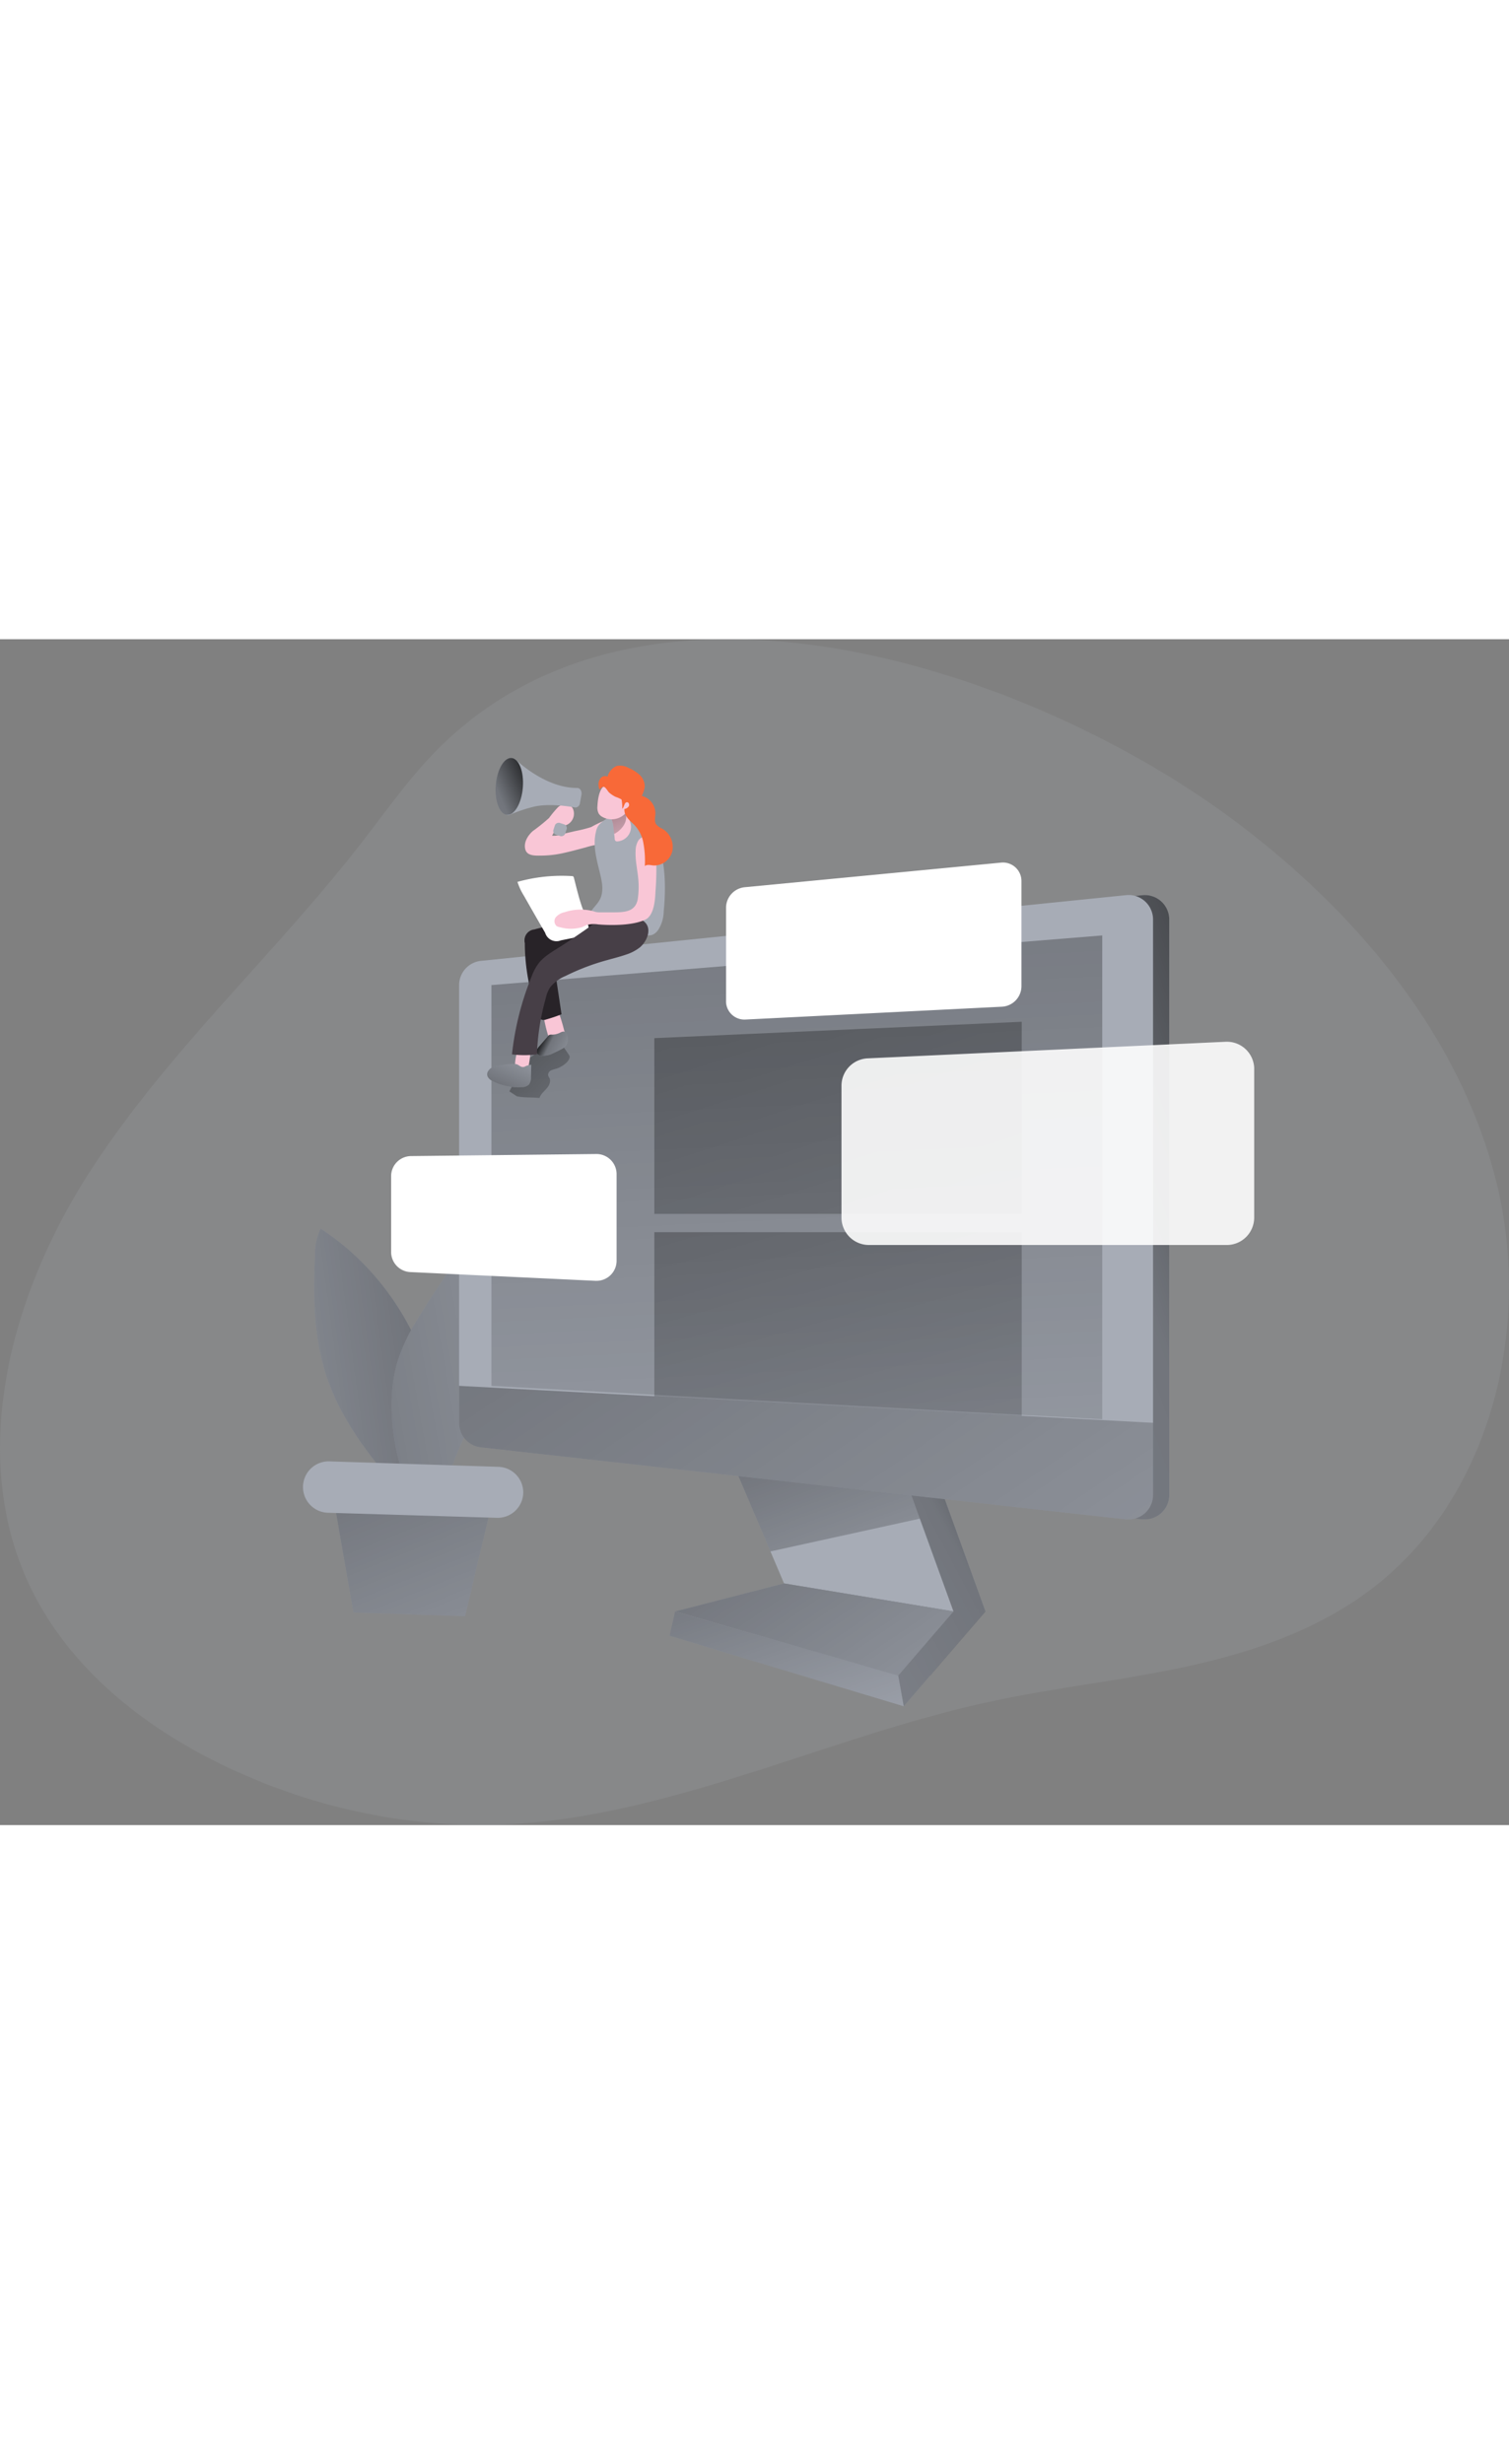 <svg xmlns="http://www.w3.org/2000/svg" xmlns:xlink="http://www.w3.org/1999/xlink" class="illustrations_image" data-imageid="online-campaign-monochromatic" data-name="Layer 1" style="width:166px" viewBox="0 0 344.95 271.01"><rect x="0" y="0" width="344.95" height="271.01" fill="#808080" stroke="none"/><defs><linearGradient id="b" x1="31.34" x2="79.5" y1="-170.33" y2="-280.63" gradientTransform="matrix(1 .03 .03 -1 52.05 -6.65)" gradientUnits="userSpaceOnUse"><stop offset=".01"/><stop offset=".08" stop-opacity=".69"/><stop offset=".21" stop-opacity=".32"/><stop offset="1" stop-opacity="0"/></linearGradient><linearGradient id="a" x1="-1051.04" x2="-1131.28" y1="-786.07" y2="-854.43" gradientTransform="matrix(.84 .54 .54 -.84 1456.68 100.47)" gradientUnits="userSpaceOnUse"><stop offset=".01"/><stop offset=".13" stop-opacity=".69"/><stop offset=".25" stop-opacity=".32"/><stop offset="1" stop-opacity="0"/></linearGradient><linearGradient xlink:href="#a" id="c" x1="465.98" x2="586.83" y1="-840.65" y2="-728.98" gradientTransform="matrix(.84 .54 .54 -.84 112.96 -750.67)"/><linearGradient xlink:href="#b" id="d" x1="280.18" x2="96.08" y1="144.87" y2="47.13" gradientTransform="matrix(1 0 0 -1 -28.56 321.63)"/><linearGradient xlink:href="#b" id="e" x1="287.85" x2="103.75" y1="130.43" y2="32.69" gradientTransform="matrix(1 0 0 -1 -28.56 321.63)"/><linearGradient xlink:href="#b" id="f" x1="288.64" x2="104.54" y1="128.94" y2="31.21" gradientTransform="matrix(1 0 0 -1 -28.56 321.63)"/><linearGradient xlink:href="#b" id="g" x1="207.78" x2="234.3" y1="153.18" y2="81.45" gradientTransform="matrix(1 0 0 -1 -28.56 321.63)"/><linearGradient xlink:href="#b" id="h" x1="186.6" x2="256.81" y1="140.88" y2="37.34" gradientTransform="matrix(1 0 0 -1 -28.56 321.63)"/><linearGradient xlink:href="#b" id="i" x1="194.48" x2="219.05" y1="127.7" y2="56.67" gradientTransform="matrix(1 0 0 -1 -28.56 321.63)"/><linearGradient xlink:href="#b" id="j" x1="360.87" x2="-34.61" y1="236.02" y2="94.35" gradientTransform="matrix(1 0 0 -1 0 352)"/><linearGradient xlink:href="#b" id="k" x1="203.88" x2="218.24" y1="344.47" y2="46.3" gradientTransform="matrix(1 0 0 -1 -28.56 321.63)"/><linearGradient xlink:href="#b" id="l" x1="182.13" x2="278.98" y1="331.12" y2="28.16" gradientTransform="matrix(1 0 0 -1 -28.56 321.63)"/><linearGradient xlink:href="#b" id="m" x1="188.25" x2="257.51" y1="278.17" y2="37.44" gradientTransform="matrix(1 0 0 -1 -28.56 321.63)"/><linearGradient xlink:href="#b" id="n" x1="133.84" x2="326.91" y1="258.16" y2="-26.58" gradientTransform="matrix(1 0 0 -1 0 352)"/><linearGradient xlink:href="#a" id="o" x1="139.42" x2="171.84" y1="234.62" y2="204.65" gradientTransform="matrix(1 0 0 -1 0 352)"/><linearGradient xlink:href="#a" id="p" x1="151.61" x2="162.94" y1="230.77" y2="225.14" gradientTransform="matrix(1 0 0 -1 0 352)"/><linearGradient xlink:href="#a" id="q" x1="142.35" x2="148.99" y1="215.83" y2="230.77" gradientTransform="matrix(1 0 0 -1 0 352)"/><linearGradient xlink:href="#a" id="r" x1="167.33" x2="174.51" y1="286.01" y2="270.33" gradientTransform="matrix(1 0 0 -1 0 352)"/><linearGradient xlink:href="#b" id="s" x1="-796.95" x2="-751.43" y1="291.51" y2="272.12" gradientTransform="matrix(-.08 -1 1 -.08 -206.76 -702.88)"/></defs><path fill="#a7acb6" d="M99.25 25.97c-6.11 6.31-11.17 13.54-16.56 20.48-20.17 26-45.09 48.4-62.76 76.19S-7.32 186.63 6.8 216.33c9.52 20.07 28.52 34.3 48.89 43.14A135.56 135.56 0 0 0 111 271.01c39.81-.47 76.72-19.91 115.65-28.27 17.26-3.71 35-5.25 52.06-9.74 12.1-3.18 23.94-7.91 34-15.34 27.81-20.51 37.65-59.69 29.44-93.26s-31.78-61.71-59.39-82.5C235.93 6.63 147.09-23.44 99.25 25.97z" class="target-color" opacity=".18" style="isolation:isolate"/><path fill="#a7acb6" d="m112.34 197.9-36.03-1.16 4.47 25.7 25.53.83 6.03-25.37z" class="target-color"/><path fill="url(#b)" d="m112.34 197.9-36.03-1.16 4.47 25.7 25.53.83 6.03-25.37z"/><path fill="#a7acb6" d="M73.3 134.71a12.43 12.43 0 0 0-1.28 5.81c-.45 9.11-.38 18.4 2.35 27.09 4 12.78 13.32 23.09 22.38 33-.68-1.09 1.33-6.87 1.6-8.25.53-2.7 1.13-5.39 1.69-8.08.9-4.26 0-8.74-1.06-12.93a61.81 61.81 0 0 0-13.23-25.72 58.41 58.41 0 0 0-12.45-10.92z" class="target-color"/><path fill="url(#a)" d="M101.86 165.08a12.43 12.43 0 0 0-1.28 5.81c-.45 9.11-.38 18.4 2.35 27.09 4 12.78 13.32 23.09 22.38 33-.68-1.09 1.33-6.87 1.6-8.25.53-2.7 1.13-5.39 1.69-8.08.9-4.26 0-8.74-1.06-12.93A61.81 61.81 0 0 0 114.31 176a58.41 58.41 0 0 0-12.45-10.92z" transform="translate(-28.56 -30.37)"/><path fill="#a7acb6" d="M113.66 165.53c3.06-6.8 6.15-13.69 7.3-21.06s.13-15.37-4.38-21.31q-8.73 13.23-17.48 26.45c-3.36 5.09-6.78 10.29-8.43 16.17-2.89 10.31-.32 26.17 6.55 34.53 3.92-3.35 5.75-11 7.87-15.73z" class="target-color"/><path fill="url(#c)" d="M142.22 195.9c3.06-6.8 6.15-13.69 7.3-21.06s.13-15.37-4.38-21.31q-8.73 13.23-17.48 26.45c-3.36 5.09-6.78 10.29-8.43 16.17-2.89 10.31-.32 26.17 6.55 34.53 3.92-3.35 5.75-11 7.87-15.73z" transform="translate(-28.56 -30.37)"/><path fill="#a7acb6" d="m75.31 187.89 38.64 1.25a5.85 5.85 0 0 1 5.66 6 5.85 5.85 0 0 1-6 5.65l-38.68-1.16a5.86 5.86 0 0 1-5.66-6 5.86 5.86 0 0 1 6.04-5.74zm98.79-1.4 12.46 29.29 38.72 6.4-12.46-34.34-38.72-1.35z" class="target-color"/><path fill="url(#d)" d="m174.1 186.49 12.46 29.29 38.72 6.4-12.46-34.34-38.72-1.35z"/><path fill="url(#e)" d="m186.56 215.78-24.92 6.4 51.01 14.65 12.63-14.65-38.72-6.4z"/><path fill="#a7acb6" d="m186.56 215.78-24.92 6.4 44.95 21.68 18.69-21.68-38.72-6.4z" class="target-color"/><path fill="url(#f)" d="m186.56 215.78-24.92 6.4 44.95 21.68 18.69-21.68-38.72-6.4z"/><path fill="#a7acb6" d="m166.77 186.49 12.46 29.29 38.73 6.4-12.46-34.34-38.73-1.35z" class="target-color"/><path fill="url(#g)" d="m176.12 208.47 34.15-7.49-4.77-13.14-38.73-1.35 9.35 21.98z"/><path fill="#a7acb6" d="m179.23 215.78-24.91 6.4 51.01 14.65 12.63-14.65-38.73-6.4z" class="target-color"/><path fill="url(#h)" d="m179.23 215.78-24.91 6.4 51.01 14.65 12.63-14.65-38.73-6.4z"/><path fill="#a7acb6" d="m205.33 236.83 1.26 7.03-53.54-16.12 1.27-5.56 51.01 14.65z" class="target-color"/><path fill="url(#i)" d="m205.33 236.83 1.26 7.03-53.54-16.12 1.27-5.56 51.01 14.65z"/><path fill="#a7acb6" d="M267.28 64.04v131.53a5.58 5.58 0 0 1-5.6 5.58h-.6l-147.43-16.46a5.58 5.58 0 0 1-5-5.55V79.06a5.58 5.58 0 0 1 5-5.55l147.43-15a5.59 5.59 0 0 1 6.17 4.93q.03.3.03.6z" class="target-color"/><path fill="url(#j)" d="M295.84 94.41v131.53a5.58 5.58 0 0 1-5.6 5.58h-.6l-147.43-16.46a5.58 5.58 0 0 1-5-5.55V109.43a5.58 5.58 0 0 1 5-5.55l147.43-15a5.59 5.59 0 0 1 6.17 4.93q.03.3.03.6z" transform="translate(-28.56 -30.37)"/><path fill="#a7acb6" d="M263.58 64.04v131.53a5.58 5.58 0 0 1-5.6 5.58h-.6l-147.43-16.46a5.58 5.58 0 0 1-5-5.55V79.06a5.58 5.58 0 0 1 5-5.55l147.49-15.02a5.58 5.58 0 0 1 6.11 5 5.25 5.25 0 0 1 .03.55z" class="target-color"/><path fill="url(#k)" d="M112.34 170.66V79.04L251.97 67.7v110.58l-139.63-7.62z"/><path fill="url(#l)" d="M233.56 131.33h-83.98V91.17l83.98-3.74v43.9z"/><path fill="url(#m)" d="m233.56 177.49-83.98-4.46v-37.52h83.98v41.98z"/><path fill="url(#n)" d="M292.14 209.45v16.49a5.58 5.58 0 0 1-5.6 5.58h-.6l-147.43-16.46a5.58 5.58 0 0 1-5-5.55V201z" transform="translate(-28.56 -30.37)"/><path fill="url(#o)" d="M158.79 125.74c0 1.28-2.06 2.49-3.07 2.79a6.76 6.76 0 0 0-1.23.39 1.17 1.17 0 0 0-.64 1.05c.05.37.35.67.43 1a2 2 0 0 1-.11 1c-.39 1.23-1.92 2-2.29 3.25-2.12-.22-3.07 0-5.17-.39L145 133.7l2.64-4.94a10.26 10.26 0 0 1 1.25-1.95 8.54 8.54 0 0 1 1.94-1.55 49.12 49.12 0 0 1 5.72-3.19c-.3.12 2.24 3.34 2.24 3.67z" transform="translate(-28.56 -30.37)"/><path fill="#f9c6d6" d="m135.2 42.9-.21.08a30.65 30.65 0 0 1-3.52.87l-2.71.64a6 6 0 0 1-2.54.42 3.9 3.9 0 0 1 1.72-1.91c.58-.28 1.25-.37 1.82-.67a2.82 2.82 0 0 0 1.3-3.34 2.1 2.1 0 0 0-.66-.94 2.41 2.41 0 0 0-2.88.39 23 23 0 0 0-2 2.41 42.93 42.93 0 0 1-3.73 3c-1.2 1.07-2.15 2.7-1.69 4.24s2.43 1.36 3.8 1.36a23.65 23.65 0 0 0 5.1-.63c1.65-.36 3.28-.82 4.92-1.25a18.23 18.23 0 0 1 2.4-.58 5 5 0 0 0 1.59-.2 3.16 3.16 0 0 0 1.15-1 4.11 4.11 0 0 0 1-2.28c.06-1.18-.74-2.33-2-2a25.15 25.15 0 0 0-2.86 1.39zM129 89.56a2.42 2.42 0 0 1 0 2.13 1.77 1.77 0 0 1-.77.55 2.11 2.11 0 0 1-2.21-.23 2.92 2.92 0 0 1-.66-1.27 30.79 30.79 0 0 1-1.19-5.28 1 1 0 0 1 0-.49.84.84 0 0 1 .42-.39c.93-.51 2.4-.91 2.93.21a37.61 37.61 0 0 1 1.48 4.77z"/><path fill="#a7acb6" d="M126.17 90.38a1.19 1.19 0 0 0-.59.06.92.92 0 0 0-.33.29l-2 2.32c-.39.45-.81 1.07-.53 1.59a1.18 1.18 0 0 0 .88.53 5.09 5.09 0 0 0 2.84-.54c.63-.28 1.25-.58 1.85-.91a3 3 0 0 0 1.15-.91c.46-.72.6-2.45-.22-3-.42-.27-.79-.08-1.18.11a4.07 4.07 0 0 1-1.87.46z" class="target-color"/><path fill="#f9c6d6" d="M117.73 97.46a.86.86 0 0 0 0 .39.72.72 0 0 0 .3.3 2.47 2.47 0 0 0 1.31.44 1.5 1.5 0 0 0 1.23-.56 2.49 2.49 0 0 0 .38-1.15 14.34 14.34 0 0 0 .26-2.69.5.5 0 0 0-.12-.35.5.5 0 0 0-.23-.09c-.74-.16-2.19-.55-2.56.36a10.62 10.62 0 0 0-.57 3.35z"/><path fill="#a7acb6" d="M114.63 97.37a6.73 6.73 0 0 0-1.84.35 2.36 2.36 0 0 0-1.35 1.26 1.39 1.39 0 0 0 0 .9 2 2 0 0 0 1 1 12.62 12.62 0 0 0 6.84 1.49 2.33 2.33 0 0 0 1.65-.61 2.72 2.72 0 0 0 .44-1.69l.08-2.81a3.56 3.56 0 0 0-1.52.44c-.87.3-1.21-.42-1.94-.59a11.49 11.49 0 0 0-3.36.26z" class="target-color"/><path fill="url(#p)" d="M154.73 120.75a1.19 1.19 0 0 0-.59.06.92.92 0 0 0-.33.29l-2 2.32c-.39.45-.81 1.07-.53 1.59a1.18 1.18 0 0 0 .88.53A5.09 5.09 0 0 0 155 125c.63-.28 1.25-.58 1.85-.91a3 3 0 0 0 1.15-.91c.46-.72.6-2.45-.22-3-.42-.27-.79-.08-1.18.11a4.07 4.07 0 0 1-1.87.46z" transform="translate(-28.56 -30.37)"/><path fill="url(#q)" d="M143.19 127.74a6.73 6.73 0 0 0-1.84.35 2.36 2.36 0 0 0-1.35 1.26 1.39 1.39 0 0 0 0 .9 2 2 0 0 0 1 1 12.62 12.62 0 0 0 6.84 1.49 2.33 2.33 0 0 0 1.65-.61 2.72 2.72 0 0 0 .44-1.69l.08-2.81a3.56 3.56 0 0 0-1.52.44c-.87.3-1.21-.42-1.94-.59a11.49 11.49 0 0 0-3.36.26z" transform="translate(-28.56 -30.37)"/><path fill="#282328" d="M122.14 66.33a2.5 2.5 0 0 0-2.23 2.75c0 .11 0 .21.06.32a46.22 46.22 0 0 0 3.12 16.6 1.46 1.46 0 0 0 .7.94 1.38 1.38 0 0 0 .94 0 36 36 0 0 0 3.63-1.22l-1.61-10.79a1.57 1.57 0 0 1 .05-.91 1.53 1.53 0 0 1 .48-.5 43.59 43.59 0 0 1 5.78-3.6c1.61-.83 3.45-1.78 3.89-3.55a2 2 0 0 0-.31-1.74 2.94 2.94 0 0 0-.89-.59 7.31 7.31 0 0 0-3.64-1.1c-1 .11-1.36.68-2.18 1.11-2.29 1.12-5.32 1.58-7.79 2.28z"/><path fill="#fff" d="M131.19 54.52a.61.61 0 0 0-.14-.29.52.52 0 0 0-.34-.09 37.48 37.48 0 0 0-12.42 1.32 13.73 13.73 0 0 0 1.44 3.11c1.62 2.84 3.24 5.69 4.89 8.52a2.7 2.7 0 0 0 3.36 1.82l.23-.08 6.23-1.26c1-.2-1-5.35-1.36-6.3-.78-2.2-1.3-4.49-1.89-6.75z"/><path fill="#a7acb6" d="M139.53 66.12a23.28 23.28 0 0 1-2.9-1.37c-3.54-2-.64-3 .54-5.35.84-1.7.5-3.73.06-5.57-.77-3.23-1.8-6.58-1-9.81a3.74 3.74 0 0 1 .6-1.46 4.26 4.26 0 0 1 .74-.73 7.86 7.86 0 0 1 2.54-1.5 7.25 7.25 0 0 1 5.45.69c6.85 3.49 6.81 14.63 6.16 21.18a8.09 8.09 0 0 1-1.3 4.3c-1.35 1.78-2.61 1.14-4.32.84-2.31-.39-4.37-.36-6.57-1.22z" class="target-color"/><path fill="#f9c6d6" d="M143.52 44.96a3.38 3.38 0 0 1-2.38 1.25.62.62 0 0 1-.42-.1.71.71 0 0 1-.21-.5c0-.37-.09-.85-.13-1.32s-.12-1.06-.17-1.47a5.78 5.78 0 0 0-1.18-3 3.27 3.27 0 0 0-.47-.51c-1.14-1 3.51-.62 4.12-2 .71.91.65 2.2 1 3.32a14 14 0 0 1 .52 1.67 3.35 3.35 0 0 1-.68 2.66z"/><path fill="url(#r)" d="m169 74.87-.06-.21c-.06-.53-.12-1.06-.17-1.47a5.78 5.78 0 0 0-1.18-3v-.11s3.68-2.42 4.08.41-2.67 4.38-2.67 4.38z" transform="translate(-28.56 -30.37)"/><path fill="#f9c6d6" d="M136.57 38.17a3 3 0 0 0 .31 1.71 2.48 2.48 0 0 0 .55.57 4.36 4.36 0 0 0 5.13-.26 6.56 6.56 0 0 0 2.28-4.9 3.74 3.74 0 0 0-.76-2.72 3 3 0 0 0-2.77-.77 7 7 0 0 0-3.51 2c-.93 1.04-1.16 3.04-1.23 4.37z"/><path fill="#473f47" d="M123.29 73.86a11.48 11.48 0 0 0-1.77 3.24 65.4 65.4 0 0 0-4.48 17.78 22.65 22.65 0 0 0 5.7 0 54.82 54.82 0 0 1 2-12.78 8.2 8.2 0 0 1 1-2.52 8.85 8.85 0 0 1 3.56-2.63 51.83 51.83 0 0 1 9.56-3.63c1.39-.39 2.79-.74 4.16-1.21a10.19 10.19 0 0 0 3.24-1.67c1.71-1.43 3-4.56.74-6.1a7.62 7.62 0 0 0-3.55-.94l-3.82-.36a2.2 2.2 0 0 0-2 .57c-2.84 2.19-5.75 4.14-8.73 6.13-1.88 1.24-4.13 2.38-5.61 4.12z"/><path fill="#f9c6d6" d="M149.84 47.84a1.68 1.68 0 0 0 .08.62 65.27 65.27 0 0 1-.08 9.17c-.07 1.88-.32 5.48-2.29 6.44-3.7 1.81-10.81 1.11-10.81 1.11a6.27 6.27 0 0 0-2.48.1c-.45.14-.85.38-1.29.55a9 9 0 0 1-4.93 0 2.11 2.11 0 0 1-.81-.28 1.5 1.5 0 0 1-.13-2.07 3.68 3.68 0 0 1 2-1.1 11.43 11.43 0 0 1 6.4-.25c.28.08.55.17.83.23a5.6 5.6 0 0 0 1 .06h2.51c2.89 0 5.61 0 6-3.4a19.61 19.61 0 0 0 .1-3.83c-.17-2.31-.77-4.59-.64-6.9a4.53 4.53 0 0 1 .52-2.1 2.08 2.08 0 0 1 1.73-1.11 2.18 2.18 0 0 1 1.79 1.21 5 5 0 0 1 .5 1.55z"/><path fill="#f86938" d="M142.08 36.63a9 9 0 0 1 .16 2.13c.49-.44.46-1.53 1.11-1.5.39 0 .57.56.39.91a1.47 1.47 0 0 1-1 .64c-.11 1.5 1.08 2.52 2.06 3.43a7.93 7.93 0 0 1 2.18 3.87 22 22 0 0 1 .42 5.73c.53-.42 1.28-.2 1.95-.13a4.26 4.26 0 0 0 4.35-3.31 4.84 4.84 0 0 0-2.26-5.07 3.78 3.78 0 0 1-1.47-1.06c-.44-.7-.18-1.63-.15-2.47a4.15 4.15 0 0 0-3.12-4 5.92 5.92 0 0 0 .68-2.12 3.65 3.65 0 0 0-1.16-2.67 8.48 8.48 0 0 0-2.5-1.58 4 4 0 0 0-2.73-.47 3.62 3.62 0 0 0-2.1 2.44 1.33 1.33 0 0 0-1.54.31 2.15 2.15 0 0 0-.53 1.57 3.17 3.17 0 0 0 .23 1.09c.35-.42.77-.83 1.19-.53s.68.92 1.06 1.26a7.41 7.41 0 0 0 1.37.91 8 8 0 0 1 1.41.62z"/><path fill="#a7acb6" d="m132.92 35.53-.35 1.94a1.11 1.11 0 0 1-1 1c-1.89-.33-6.52-1-9.82-.12a35.21 35.21 0 0 0-5.27 1.8c-.68.3-1.35-.46-1.24-1.38l1.2-10.37c.11-.91.9-1.36 1.48-.83 2.38 2.15 7.9 6.45 14.07 6.43.61 0 1.07.74.93 1.53z" class="target-color"/><ellipse cx="144.98" cy="64.02" fill="#a7acb6" class="target-color" rx="6.52" ry="3.11" transform="rotate(-85.48 114.263 64.288)"/><ellipse cx="144.98" cy="64.02" fill="url(#s)" rx="6.52" ry="3.11" transform="rotate(-85.48 114.263 64.288)"/><rect width="2.82" height="2.82" x="155.18" y="72.45" fill="#a7acb6" class="target-color" rx=".87" transform="rotate(-71.6 121.25 78.48)"/><path fill="#fff" d="M280.44 138.44h-81.82a6.27 6.27 0 0 1-6.26-6.26v-30.14a6.26 6.26 0 0 1 6-6.25l81.8-3.79a6.24 6.24 0 0 1 6.54 5.94v34.24a6.26 6.26 0 0 1-6.26 6.26z" opacity=".89" style="isolation:isolate"/><path fill="#fff" d="m228.97 83.99-58.53 2.93a4.21 4.21 0 0 1-4.47-3.93 2.81 2.81 0 0 1 0-.29V61.33a4.74 4.74 0 0 1 4.28-4.65l58.56-5.62a4.23 4.23 0 0 1 4.69 4.2v24.07a4.72 4.72 0 0 1-4.53 4.66zm-92.83 62.64-42.35-2a4.6 4.6 0 0 1-4.38-4.6v-17.32a4.59 4.59 0 0 1 4.54-4.59l42.35-.47a4.6 4.6 0 0 1 4.65 4.55v19.87a4.59 4.59 0 0 1-4.64 4.56z"/></svg>